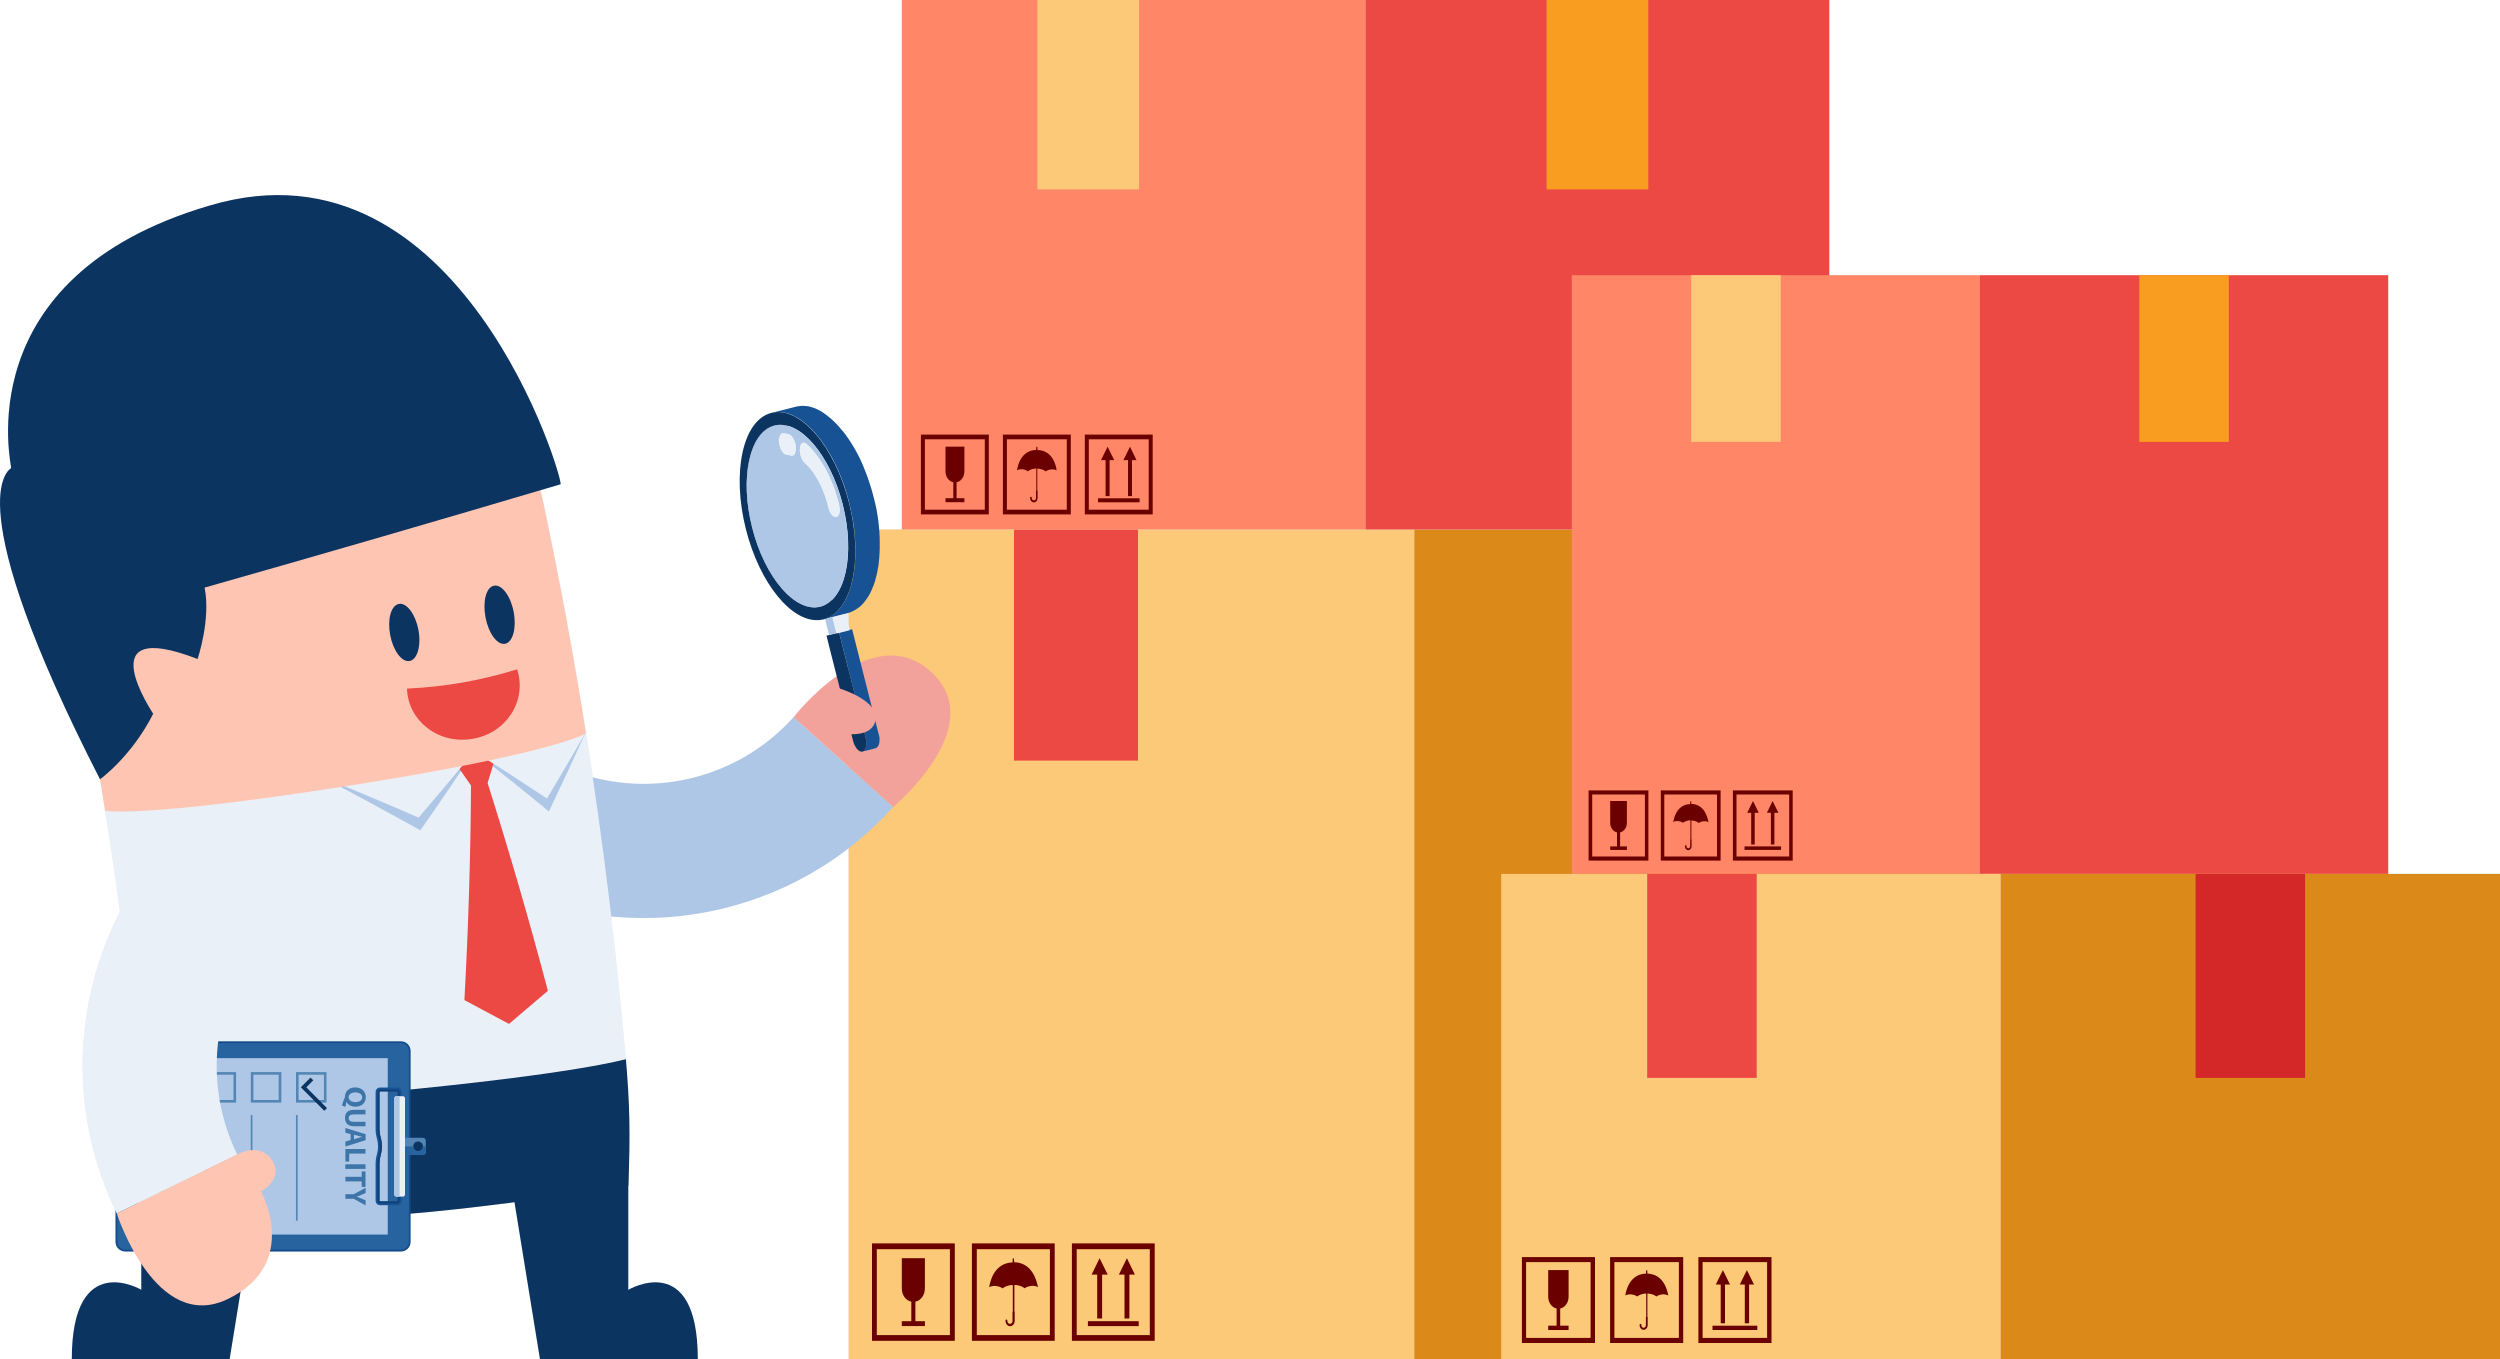<?xml version="1.0" encoding="utf-8"?>
<!-- Generator: Adobe Illustrator 27.0.0, SVG Export Plug-In . SVG Version: 6.00 Build 0)  -->
<svg version="1.1" id="Layer_1" xmlns="http://www.w3.org/2000/svg" xmlns:xlink="http://www.w3.org/1999/xlink" x="0px" y="0px"
	 width="2500px" height="1359.3px" viewBox="0 0 2500 1359.3" style="enable-background:new 0 0 2500 1359.3;" xml:space="preserve"
	>
<style type="text/css">
	.st0{fill:#E9F0F7;}
	.st1{fill:#FBC977;}
	.st2{fill:#DB8918;}
	.st3{fill:#6A0000;}
	.st4{fill:#ED4944;}
	.st5{fill:#D42828;}
	.st6{fill:#FF8666;}
	.st7{fill:#F89D1F;}
	.st8{fill:#AEC7E6;}
	.st9{fill:#F2A29B;}
	.st10{fill:#0C3461;}
	.st11{fill:#FFC5B3;}
	.st12{fill:#144B8A;}
	.st13{fill:#27639E;}
	.st14{fill:#175294;}
	.st15{fill:#114077;}
	.st16{fill:#5386B4;}
	.st17{fill:#3D75A9;}
	.st18{enable-background:new    ;}
	.st19{clip-path:url(#SVGID_00000150797039382062109280000006267130968920237238_);enable-background:new    ;}
	.st20{fill:#858687;}
	.st21{fill:#818182;}
	.st22{fill:#58595B;}
</style>
<g>
	<path class="st0" d="M2388.2,873.9V275.2h-159.3h-89.5H1980h-150.7V0h-181h-101.7h-181h-226.5h-101.7H901.8v529.5h-22.7
		c0-0.3,0-0.6-0.1-0.9c0-0.4-0.1-0.7-0.1-1.1c0-0.4-0.1-0.9-0.1-1.3c0-0.4-0.1-0.8-0.1-1.2c-0.1-0.8-0.2-1.5-0.3-2.3
		c0-0.3-0.1-0.7-0.1-1c0-0.1,0-0.2,0-0.4c-0.1-1.1-0.3-2.2-0.5-3.3c0-0.2-0.1-0.4-0.1-0.6c0-0.3-0.1-0.6-0.1-1
		c-0.1-0.6-0.2-1.1-0.3-1.7c-0.1-0.8-0.3-1.6-0.4-2.4c0-0.2-0.1-0.3-0.1-0.5c0-0.1,0-0.2,0-0.3c-0.2-1-0.4-1.9-0.5-2.9
		c-0.1-0.4-0.2-0.9-0.3-1.3c-0.1-0.3-0.1-0.6-0.2-0.8c-0.1-0.3-0.1-0.5-0.2-0.8c-0.2-0.9-0.4-1.9-0.6-2.8c-0.1-0.3-0.1-0.5-0.2-0.8
		c-0.1-0.2-0.1-0.5-0.2-0.7c-0.1-0.4-0.2-0.9-0.3-1.3c-0.2-0.9-0.4-1.8-0.7-2.8c-0.1-0.2-0.1-0.4-0.2-0.6c-0.2-0.8-0.4-1.6-0.6-2.4
		c-0.2-0.9-0.5-1.8-0.7-2.6c0-0.1-0.1-0.2-0.1-0.3c0,0,0-0.1,0-0.1c-0.3-1.1-0.6-2.1-0.9-3.1c-0.1-0.3-0.2-0.6-0.3-1
		c-0.2-0.8-0.5-1.5-0.7-2.2c-0.2-0.5-0.3-1.1-0.5-1.6c-0.1-0.2-0.1-0.4-0.2-0.6c-0.9-2.6-1.8-5.2-2.7-7.8c-0.2-0.4-0.3-0.9-0.5-1.3
		c-1-2.6-2-5.1-3-7.5c0-0.1-0.1-0.2-0.1-0.3c-0.3-0.6-0.6-1.2-0.8-1.9c-0.3-0.7-0.7-1.5-1-2.2c-0.1-0.2-0.1-0.3-0.2-0.5
		c-0.4-0.8-0.8-1.6-1.1-2.4c-0.2-0.5-0.4-0.9-0.7-1.4c0-0.1-0.1-0.2-0.1-0.2c-0.6-1.2-1.2-2.5-1.9-3.7c0,0,0-0.1-0.1-0.1
		c-0.1-0.3-0.3-0.5-0.4-0.8c-0.5-0.9-1-1.9-1.5-2.8c-0.1-0.1-0.1-0.2-0.2-0.3c-0.3-0.6-0.6-1.1-1-1.7c-0.3-0.6-0.7-1.2-1-1.8
		c-0.1-0.1-0.2-0.3-0.3-0.4c-0.4-0.7-0.9-1.4-1.3-2.1c-0.3-0.5-0.6-1-0.9-1.5c-0.1-0.1-0.1-0.2-0.2-0.3c-0.6-0.9-1.1-1.7-1.7-2.6
		c-0.3-0.4-0.5-0.8-0.8-1.1c0-0.1-0.1-0.1-0.1-0.2c-0.9-1.3-1.8-2.6-2.7-3.8c0,0,0-0.1-0.1-0.1c-0.2-0.3-0.4-0.5-0.6-0.7
		c-0.7-0.9-1.4-1.8-2.1-2.7c-0.1-0.1-0.1-0.2-0.2-0.2c-0.3-0.4-0.6-0.7-0.9-1c-0.6-0.7-1.1-1.3-1.7-2c-0.1-0.1-0.2-0.2-0.3-0.4
		c-0.3-0.4-0.7-0.7-1-1.1c-0.5-0.5-0.9-1-1.4-1.5c-0.1-0.1-0.2-0.2-0.3-0.4c-0.4-0.4-0.7-0.7-1.1-1.1c-0.4-0.4-0.8-0.8-1.2-1.2
		c-0.1-0.1-0.2-0.2-0.3-0.3c-0.4-0.4-0.8-0.8-1.3-1.2c-0.4-0.3-0.7-0.7-1.1-1c-0.1-0.1-0.1-0.1-0.2-0.2c-0.7-0.6-1.3-1.1-2-1.7
		c-0.1-0.1-0.3-0.2-0.4-0.3c0,0,0,0,0,0c-0.8-0.7-1.6-1.3-2.4-1.9c0,0-0.1-0.1-0.1-0.1c-0.2-0.2-0.5-0.3-0.7-0.5
		c-0.5-0.4-1-0.7-1.5-1.1c-0.1-0.1-0.3-0.2-0.4-0.3c-0.3-0.2-0.6-0.4-0.9-0.6c-0.3-0.2-0.7-0.4-1-0.7c-0.2-0.1-0.5-0.3-0.7-0.4
		c-0.3-0.2-0.6-0.4-0.9-0.5c-0.2-0.1-0.5-0.3-0.7-0.4c-0.3-0.2-0.7-0.3-1-0.5c-0.3-0.2-0.6-0.3-0.9-0.5c-0.1-0.1-0.3-0.1-0.4-0.2
		c-0.5-0.3-1.1-0.5-1.6-0.7c-0.2-0.1-0.4-0.2-0.6-0.3c0,0-0.1,0-0.1,0c-0.8-0.3-1.6-0.6-2.4-0.9c0,0-0.1,0-0.1,0
		c-0.2-0.1-0.5-0.1-0.7-0.2c-0.5-0.2-1.1-0.3-1.6-0.5c-0.1,0-0.2,0-0.3-0.1c-0.3-0.1-0.7-0.1-1-0.2c-0.4-0.1-0.7-0.2-1.1-0.2
		c-0.2,0-0.3,0-0.5-0.1c-0.4-0.1-0.8-0.1-1.1-0.1c-0.3,0-0.6-0.1-0.9-0.1c-0.2,0-0.4,0-0.6,0c-0.4,0-0.9,0-1.3-0.1
		c-0.3,0-0.5,0-0.8,0c-0.2,0-0.4,0-0.6,0c-0.5,0-1,0-1.4,0.1c-0.3,0-0.5,0-0.8,0c-0.2,0-0.3,0.1-0.5,0.1c-0.6,0.1-1.2,0.2-1.9,0.3
		c-0.3,0-0.5,0.1-0.8,0.1c-0.2,0.1-0.5,0.1-0.7,0.2l-24.4,6.2c0,0,0,0,0,0c0,0,0,0,0,0c-28.5,7.2-39.9,59.3-25.5,116.3
		c13.8,54.6,46.3,93.9,74,90.8c0,0,0,0,0,0c0,0,0,0,0,0c0.6-0.1,1.1-0.1,1.7-0.2c0.2,0,0.3-0.1,0.5-0.1c0.2,0,0.5-0.1,0.7-0.1
		c0.3-0.1,0.5-0.1,0.8-0.2l1.6-0.4l4.1,16.1h0l-2.7,0.7l3,12l7.2,28.4c-25.3,17.9-43.1,41.1-43.1,41.1
		c-51.1,56.8-128.9,79-200.8,60.2c-2.2-14.6-4.4-29.3-6.7-43.9c-12.2-77.1-26.4-153.8-42.6-230.2c-0.9-4.4-2-8.7-3.1-12.9
		c6.7-2,13.5-4,20.2-6c4.2-1-99.1-353.3-350.4-278.9C-36,277.3,12.4,467.7,11.1,468.1C8.9,469.9-43.4,499,100,779.2
		c1.7,10.5,3.5,21,5.1,31.5c5.3,33.7,10.3,67.5,14.8,101.3c-47.2,91.5-50.7,202-4.4,298.8v31.1c0,5.4,4.3,9.7,9.7,9.7h8.6
		c2.3,4,4.7,8.1,7.4,12.2v26.1c0,0-69.5-41.1-69.5,69.5h157.8l10.9-67.4c17.7-11.8,26.2-26.2,29.6-40.4h130.7c5.4,0,9.7-4.3,9.7-9.7
		v-28.1c33.1-2.8,70.1-7,103.9-11.4l25.5,157h157.8c0-110.6-69.5-69.5-69.5-69.5v-104c2.3-53.4,1.2-84.6-2.4-126.7
		c-4.1-47.7-9-95.2-14.6-142.7c84.1,8.1,169.3-15.8,237.3-68.2v511.1h565.7h86.9H1980h20.6H2500V873.9H2388.2z"/>
	<g>
		<g>
			<g>
				<g>
					<rect x="848.6" y="529.5" class="st1" width="565.7" height="829.8"/>
					<rect x="1414.3" y="529.5" class="st2" width="565.7" height="829.8"/>
				</g>
				<g>
					<path class="st3" d="M954.8,1340.8h-82.8v-97.4h82.8V1340.8z M876.8,1335.1h73.1v-85.9h-73.1V1335.1z"/>
					<path class="st3" d="M924.9,1288.4v-30.2h-23.1v30.2c0,6.7,4.1,12.2,9.5,13.3v19.5h-9.5v4.9h23.1v-4.9h-9.5v-19.5
						C920.8,1300.6,924.9,1295.1,924.9,1288.4z"/>
					<path class="st3" d="M1054.7,1340.8h-82.8v-97.4h82.8V1340.8z M976.8,1335.1h73.1v-85.9h-73.1V1335.1z"/>
					<path class="st3" d="M1154.7,1340.8h-82.8v-97.4h82.8V1340.8z M1076.7,1335.1h73.1v-85.9h-73.1V1335.1z"/>
					<g>
						<rect x="1087.9" y="1321.2" class="st3" width="50.8" height="4.9"/>
						<g>
							<g>
								<rect x="1097.2" y="1271.8" class="st3" width="4.9" height="46.7"/>
								<g>
									<polygon class="st3" points="1107.7,1274.6 1099.6,1258.2 1091.6,1274.6 									"/>
								</g>
							</g>
							<g>
								<rect x="1124.5" y="1271.8" class="st3" width="4.9" height="46.7"/>
								<g>
									<polygon class="st3" points="1134.9,1274.6 1126.9,1258.2 1118.9,1274.6 									"/>
								</g>
							</g>
						</g>
					</g>
					<path class="st3" d="M1014.2,1262.2l-0.2-3.2c0,0,0-0.1,0-0.1c0-0.2-0.1-0.3-0.2-0.4c-0.1-0.1-0.3-0.2-0.4-0.2c0,0,0,0,0,0
						c0,0,0,0,0,0c-0.1,0-0.2,0-0.3,0.1c0,0,0,0,0.1,0c-0.1,0.1-0.3,0.1-0.3,0.3c-0.1,0.1-0.2,0.2-0.2,0.4l-0.1,2.9l0,0.4
						c-18.8,0.6-22.7,19.8-23.4,24.8c0,0,2.6-1.7,6.9-1.2c4.3,0.5,6.5,2.4,6.5,2.4s3.4-3.2,10.2-3.4v26.7l-0.3,0v9.2
						c0,1.7-1.2,3.1-2.7,3c-1.2-0.1-2.3-1.2-2.4-2.7c0-0.2,0-0.4,0-0.5c0-0.5-0.3-1-0.7-1.2c-0.1,0-0.2,0-0.3,0v0c0,0,0,0-0.1,0
						c-0.1,0-0.1,0-0.1,0c-0.1,0-0.2,0.1-0.2,0.1c0,0-0.1,0.1-0.1,0.1c-0.1,0.1-0.1,0.1-0.2,0.2c0,0-0.1,0.1-0.1,0.1
						c-0.1,0.1-0.1,0.3-0.1,0.5c0,0.2,0,0.4,0,0.6c0.1,2.7,2,4.9,4.3,5.1c2.7,0.2,4.9-2.3,4.9-5.4v-9.2l-0.3,0v-26.7
						c6.8,0.2,10.2,3.4,10.2,3.4s2.2-1.9,6.5-2.4c4.3-0.5,6.9,1.2,6.9,1.2C1036.9,1282,1033,1262.8,1014.2,1262.2z"/>
				</g>
				<rect x="1014" y="529.5" class="st4" width="124" height="231.1"/>
				<rect x="1635.1" y="529.5" class="st5" width="124" height="231.1"/>
			</g>
			<g>
				<g>
					<rect x="901.8" y="0" class="st6" width="463.8" height="529.5"/>
					<rect x="1365.5" y="0" class="st4" width="463.8" height="529.5"/>
				</g>
				<g>
					<path class="st3" d="M988.8,514.4h-67.9v-79.8h67.9V514.4z M924.9,509.7h59.9v-70.4h-59.9V509.7z"/>
					<path class="st3" d="M964.4,471.4v-24.7h-18.9v24.7c0,5.5,3.4,10,7.8,10.9v15.9h-7.8v4h18.9v-4h-7.8v-15.9
						C961,481.4,964.4,476.9,964.4,471.4z"/>
					<path class="st3" d="M1070.8,514.4h-67.9v-79.8h67.9V514.4z M1006.9,509.7h59.9v-70.4h-59.9V509.7z"/>
					<path class="st3" d="M1152.7,514.4h-67.9v-79.8h67.9V514.4z M1088.8,509.7h59.9v-70.4h-59.9V509.7z"/>
					<g>
						<rect x="1098" y="498.3" class="st3" width="41.6" height="4"/>
						<g>
							<g>
								<rect x="1105.6" y="457.8" class="st3" width="4" height="38.3"/>
								<g>
									<polygon class="st3" points="1114.2,460.1 1107.6,446.7 1101,460.1 									"/>
								</g>
							</g>
							<g>
								<rect x="1128" y="457.8" class="st3" width="4" height="38.3"/>
								<g>
									<polygon class="st3" points="1136.5,460.1 1130,446.7 1123.4,460.1 									"/>
								</g>
							</g>
						</g>
					</g>
					<path class="st3" d="M1037.5,450l-0.1-2.6c0,0,0-0.1,0-0.1c0-0.1-0.1-0.3-0.1-0.4c-0.1-0.1-0.2-0.2-0.4-0.2c0,0,0,0,0,0l0,0
						c-0.1,0-0.2,0-0.3,0.1c0,0,0,0,0.1,0c-0.1,0-0.2,0.1-0.3,0.2c-0.1,0.1-0.1,0.2-0.1,0.3l-0.1,2.3l0,0.3
						c-15.4,0.5-18.6,16.2-19.2,20.4c0,0,2.1-1.4,5.6-1c3.5,0.4,5.3,2,5.3,2s2.8-2.6,8.4-2.8v21.9l-0.3,0v7.5c0,1.4-1,2.6-2.2,2.5
						c-1-0.1-1.9-1-2-2.2c0-0.1,0-0.3,0-0.4c0-0.4-0.2-0.8-0.5-1c-0.1,0-0.2,0-0.3,0v0c0,0,0,0-0.1,0c0,0-0.1,0-0.1,0
						c-0.1,0-0.1,0.1-0.2,0.1c0,0-0.1,0-0.1,0.1c-0.1,0.1-0.1,0.1-0.2,0.2c0,0,0,0.1-0.1,0.1c-0.1,0.1-0.1,0.3-0.1,0.4
						c0,0.2,0,0.3,0,0.5c0.1,2.2,1.6,4,3.5,4.2c2.2,0.2,4-1.9,4-4.4v-7.5l-0.3,0v-21.9c5.6,0.2,8.4,2.8,8.4,2.8s1.8-1.6,5.3-2
						c3.5-0.4,5.6,1,5.6,1C1056.2,466.2,1053,450.4,1037.5,450z"/>
				</g>
				<rect x="1037.4" y="0" class="st1" width="101.7" height="189.4"/>
				<rect x="1546.6" y="0" class="st7" width="101.7" height="189.4"/>
			</g>
			<g>
				<g>
					<rect x="1571.8" y="275.2" class="st6" width="408.2" height="598.7"/>
					<rect x="1980" y="275.2" class="st4" width="408.2" height="598.7"/>
				</g>
				<g>
					<path class="st3" d="M1648.4,860.6h-59.8v-70.2h59.8V860.6z M1592.2,856.5h52.7v-62h-52.7V856.5z"/>
					<path class="st3" d="M1626.9,822.8V801h-16.7v21.8c0,4.8,3,8.8,6.8,9.6v14h-6.8v3.5h16.7v-3.5h-6.8v-14
						C1623.9,831.6,1626.9,827.6,1626.9,822.8z"/>
					<path class="st3" d="M1720.6,860.6h-59.8v-70.2h59.8V860.6z M1664.3,856.5h52.7v-62h-52.7V856.5z"/>
					<path class="st3" d="M1792.7,860.6h-59.8v-70.2h59.8V860.6z M1736.5,856.5h52.7v-62h-52.7V856.5z"/>
					<g>
						<rect x="1744.5" y="846.4" class="st3" width="36.6" height="3.5"/>
						<g>
							<g>
								<rect x="1751.2" y="810.8" class="st3" width="3.5" height="33.7"/>
								<g>
									<polygon class="st3" points="1758.8,812.8 1753,801 1747.2,812.8 									"/>
								</g>
							</g>
							<g>
								<rect x="1770.9" y="810.8" class="st3" width="3.5" height="33.7"/>
								<g>
									<polygon class="st3" points="1778.4,812.8 1772.6,801 1766.9,812.8 									"/>
								</g>
							</g>
						</g>
					</g>
					<path class="st3" d="M1691.3,803.9l-0.1-2.3c0,0,0,0,0-0.1c0-0.1-0.1-0.2-0.1-0.3c-0.1-0.1-0.2-0.1-0.3-0.1c0,0,0,0,0,0l0,0
						c-0.1,0-0.2,0-0.2,0.1c0,0,0,0,0.1,0c-0.1,0-0.2,0.1-0.3,0.2c-0.1,0.1-0.1,0.2-0.1,0.3l-0.1,2.1l0,0.3
						c-13.6,0.4-16.4,14.3-16.9,17.9c0,0,1.9-1.3,5-0.9c3.1,0.4,4.7,1.7,4.7,1.7s2.5-2.3,7.4-2.5v19.2l-0.2,0v6.6
						c0,1.2-0.9,2.3-2,2.2c-0.9-0.1-1.6-0.9-1.7-1.9c0-0.1,0-0.3,0-0.4c0-0.4-0.2-0.7-0.5-0.8c-0.1,0-0.2,0-0.2,0v0c0,0,0,0-0.1,0
						c0,0-0.1,0-0.1,0c-0.1,0-0.1,0-0.2,0.1c0,0-0.1,0-0.1,0.1c-0.1,0-0.1,0.1-0.1,0.2c0,0,0,0.1-0.1,0.1c0,0.1-0.1,0.2-0.1,0.4
						c0,0.1,0,0.3,0,0.4c0.1,2,1.4,3.5,3.1,3.7c1.9,0.1,3.5-1.7,3.5-3.9v-6.6l-0.2,0v-19.2c4.9,0.2,7.4,2.5,7.4,2.5s1.6-1.4,4.7-1.7
						c3.1-0.4,5,0.9,5,0.9C1707.7,818.1,1704.9,804.3,1691.3,803.9z"/>
				</g>
				<rect x="1691.2" y="275.2" class="st1" width="89.5" height="166.7"/>
				<rect x="2139.3" y="275.2" class="st7" width="89.5" height="166.7"/>
			</g>
			<g>
				<g>
					<rect x="1501.2" y="873.9" class="st1" width="499.4" height="485.4"/>
					<rect x="2000.6" y="873.9" class="st2" width="499.4" height="485.4"/>
				</g>
				<g>
					<path class="st3" d="M1595,1343h-73.1v-85.9h73.1V1343z M1526.1,1337.9h64.5v-75.8h-64.5V1337.9z"/>
					<path class="st3" d="M1568.6,1296.7v-26.6h-20.4v26.6c0,5.9,3.6,10.8,8.4,11.8v17.2h-8.4v4.3h20.4v-4.3h-8.4v-17.2
						C1565,1307.5,1568.6,1302.6,1568.6,1296.7z"/>
					<path class="st3" d="M1683.2,1343h-73.1v-85.9h73.1V1343z M1614.4,1337.9h64.5v-75.8h-64.5V1337.9z"/>
					<path class="st3" d="M1771.5,1343h-73.1v-85.9h73.1V1343z M1702.6,1337.9h64.5v-75.8h-64.5V1337.9z"/>
					<g>
						<rect x="1712.5" y="1325.7" class="st3" width="44.8" height="4.3"/>
						<g>
							<g>
								<rect x="1720.7" y="1282.1" class="st3" width="4.3" height="41.2"/>
								<g>
									<polygon class="st3" points="1730,1284.5 1722.9,1270.1 1715.8,1284.5 									"/>
								</g>
							</g>
							<g>
								<rect x="1744.8" y="1282.1" class="st3" width="4.3" height="41.2"/>
								<g>
									<polygon class="st3" points="1754,1284.5 1746.9,1270.1 1739.8,1284.5 									"/>
								</g>
							</g>
						</g>
					</g>
					<path class="st3" d="M1647.4,1273.6l-0.1-2.8c0,0,0-0.1,0-0.1c0-0.1-0.1-0.3-0.2-0.4c-0.1-0.1-0.2-0.2-0.4-0.2c0,0,0,0,0,0l0,0
						c-0.1,0-0.2,0-0.3,0.1c0,0,0,0,0.1,0c-0.1,0-0.2,0.1-0.3,0.3c-0.1,0.1-0.1,0.2-0.1,0.3l-0.1,2.5l0,0.3
						c-16.6,0.5-20.1,17.5-20.7,21.9c0,0,2.3-1.5,6.1-1.1c3.8,0.4,5.8,2.1,5.8,2.1s3-2.8,9-3v23.5l-0.3,0v8.1c0,1.5-1.1,2.8-2.4,2.7
						c-1.1-0.1-2-1.1-2.1-2.4c0-0.2,0-0.3,0-0.5c0-0.5-0.2-0.9-0.6-1c-0.1,0-0.2,0-0.3,0v0c0,0,0,0-0.1,0c0,0-0.1,0-0.1,0
						c-0.1,0-0.1,0.1-0.2,0.1c0,0-0.1,0.1-0.1,0.1c-0.1,0.1-0.1,0.1-0.2,0.2c0,0-0.1,0.1-0.1,0.1c-0.1,0.1-0.1,0.3-0.1,0.4
						c0,0.2,0,0.3,0,0.5c0.1,2.4,1.7,4.3,3.8,4.5c2.3,0.2,4.3-2,4.3-4.7v-8.1l-0.3,0v-23.5c6,0.2,9,3,9,3s2-1.7,5.8-2.1
						c3.8-0.4,6.1,1.1,6.1,1.1C1667.5,1291.1,1664,1274.1,1647.4,1273.6z"/>
				</g>
				<rect x="1647.2" y="873.9" class="st4" width="109.5" height="204"/>
				<rect x="2195.6" y="873.9" class="st5" width="109.5" height="204"/>
			</g>
		</g>
		<g>
			<g>
				<g>
					<path class="st8" d="M793.6,717.2c33.2,29.9,66.4,59.8,99.7,89.7c-99.9,111-261.1,142.6-395.5,77.7
						c19.4-40.2,38.9-80.5,58.3-120.7C636.8,802.8,733.6,783.8,793.6,717.2z"/>
					<path class="st9" d="M893.2,806.9c0,0,97.8-81.2,37.6-135.3s-137.2,45.6-137.2,45.6L893.2,806.9z"/>
				</g>
			</g>
			<g>
				<g>
					<g>
						<path id="XMLID_12_" class="st10" d="M149.6,1221c0-0.1,148.4,0.5,243.4-6c95-6.5,235.3-29.1,235.3-29.2
							c2.3-53.4,1.2-84.6-2.4-126.7c-161.5,15.7-323.1,31.3-484.6,47c0,0,0,0,0,0l0,0C144.6,1144.3,147.4,1182.7,149.6,1221z"/>
						<path id="XMLID_11_" class="st0" d="M586,733.4c17.1,108,30.4,216.6,39.9,325.7c0,0-48.7,14.7-241.5,32.9
							c-192.8,18.2-243.1,14.1-243.1,14.1c-8.5-98.9-20.6-197.4-36.1-295.4C265.4,785,425.7,759.2,586,733.4z"/>
						<path id="XMLID_9_" class="st8" d="M474.2,751.4c25,19.7,50,39.7,74.7,60.1c12.3-25.8,24.4-51.8,36.2-77.9
							C548.2,739.5,511.2,745.5,474.2,751.4z"/>
						<path id="XMLID_6_" class="st8" d="M474.2,751.4c-17.7,26.6-35.6,52.9-53.8,78.9c-33.3-18.5-66.7-36.6-100.3-54.2
							C371.6,767.9,422.9,759.6,474.2,751.4z"/>
						<path id="XMLID_10_" class="st4" d="M471,785.5c-7-10.1-14-20.2-21.1-30.2c8.1-1.3,16.2-2.6,24.3-3.9
							c8.1-1.3,16.2-2.6,24.3-3.9c-3.6,11.8-7.3,23.7-10.9,35.5c21.7,68.5,41.8,137.8,60.3,207.8c-12.9,11.1-25.9,22.1-38.9,33.1
							c-14.8-8-29.7-15.9-44.6-23.8C468.3,928.7,470.6,857.2,471,785.5z"/>
						<path id="XMLID_8_" class="st0" d="M474.2,751.4c24.4,15.4,48.6,31.1,72.8,47.1c12.8-21.5,25.5-43.1,38.1-64.9
							C548.2,739.5,511.2,745.5,474.2,751.4z"/>
						<path id="XMLID_5_" class="st0" d="M474.2,751.4c-18.4,22.3-36.9,44.4-55.6,66.2c-32.7-14.2-65.6-28-98.4-41.5
							C371.6,767.9,422.9,759.6,474.2,751.4z"/>
						<path id="XMLID_1_" class="st11" d="M278,326.5c-16.9,4.3-33.9,8.6-50.8,12.9C111.1,370.1,42.3,486.9,66.5,601.9
							c14.6,69.3,27.5,138.9,38.6,208.8c0,0,35.2,7.8,242.6-24.8C555.2,753.3,586,733.4,586,733.4c-12.2-77.1-26.4-153.8-42.6-230.2
							C516.3,374.3,393.9,296,278,326.5z"/>
						<path class="st10" d="M204.6,587.6c118.8-33.7,237.5-68.2,355.9-103.3c4.2-1-99.1-353.3-350.4-278.9
							C-36,277.3,12.4,467.7,11.1,468.1C8.9,469.9-43.4,499,100,779.3c0,0,31.4-22.5,53.2-65.5c0.3-0.1-66.6-97.8,44.4-54.8
							C197.6,659,211,619.5,204.6,587.6z"/>
						<path class="st4" d="M472.2,738.9c-35.1,5.7-64.4-19.2-65.2-50.3c37.4-1.7,74.4-8.1,110.1-19.3
							C527.2,699.6,507.4,733.2,472.2,738.9z"/>
						<g>
							<path class="st10" d="M485.5,617.3c3,16,11.7,27.9,19.5,26.5c7.8-1.4,11.7-15.6,8.7-31.7c-3-16.1-11.9-28-19.7-26.4
								C486.2,587.1,482.5,601.3,485.5,617.3z"/>
							<path class="st10" d="M390.2,635.1c3,15.7,11.6,27.3,19.4,25.9c7.8-1.4,11.8-15.4,8.8-31.2c-3-15.8-11.8-27.4-19.6-25.9
								C391,605.5,387.2,619.4,390.2,635.1z"/>
						</g>
					</g>
					<path class="st10" d="M628.3,1106.1v183.7c0,0,69.5-41.1,69.5,69.5H540l-41.1-253.2H628.3z"/>
					<path class="st10" d="M141.3,1106.1v183.7c0,0-69.5-41.1-69.5,69.5h157.8l41.1-253.2H141.3z"/>
				</g>
				<g>
					<g>
						<path class="st12" d="M115.5,1241.8V1051c0-5.4,4.3-9.7,9.7-9.7h275.7c5.4,0,9.7,4.3,9.7,9.7v190.8c0,5.4-4.3,9.7-9.7,9.7
							H125.2C119.9,1251.5,115.5,1247.2,115.5,1241.8z"/>
						<path class="st13" d="M117.4,1051c0-4.3,3.5-7.9,7.9-7.9h275.7c4.3,0,7.9,3.5,7.9,7.9v190.8c0,4.3-3.5,7.9-7.9,7.9H125.2
							c-4.3,0-7.9-3.5-7.9-7.9V1051z"/>
						
							<rect x="174.8" y="1021.7" transform="matrix(6.198879e-14 1 -1 6.198879e-14 1409.455 883.366)" class="st8" width="176.4" height="249.5"/>
						<g>
							<path class="st14" d="M375.6,1200.8v-37.1c0-3.1,0.4-6.2,1.3-9.2c1.5-5.3,1.5-10.9,0-16.2c-0.9-3-1.3-6.1-1.3-9.2V1092
								c0-2.5,2-4.5,4.5-4.5h17.1c2.5,0,4.5,2,4.5,4.5v108.7c0,2.5-2,4.5-4.5,4.5h-17.1C377.6,1205.2,375.6,1203.2,375.6,1200.8z
								 M381.9,1146.4c0,3.1-0.4,6.2-1.3,9.2c-0.8,2.6-1.1,5.4-1.1,8.1v37.1c0,0.3,0.2,0.6,0.6,0.6h17.1c0.3,0,0.6-0.2,0.6-0.6V1092
								c0-0.3-0.2-0.6-0.6-0.6h-17.1c-0.3,0-0.6,0.2-0.6,0.6v37.1c0,2.7,0.4,5.5,1.1,8.1C381.5,1140.2,381.9,1143.3,381.9,1146.4z"
								/>
							<path class="st15" d="M399.6,1200.8V1092c0-1.4-1.1-2.5-2.5-2.5h-17.1c-1.4,0-2.5,1.1-2.5,2.5v37.1c0,2.9,0.4,5.8,1.2,8.7
								c1.6,5.7,1.6,11.7,0,17.3l0,0c-0.8,2.8-1.2,5.7-1.2,8.7v37.1c0,1.4,1.1,2.5,2.5,2.5h17.1
								C398.5,1203.3,399.6,1202.2,399.6,1200.8z M380.1,1201.3c-0.3,0-0.6-0.2-0.6-0.6v-37.1c0-2.7,0.4-5.5,1.1-8.1
								c0.9-3,1.3-6.1,1.3-9.2c0-3.1-0.4-6.2-1.3-9.2c-0.8-2.6-1.1-5.4-1.1-8.1V1092c0-0.3,0.2-0.6,0.6-0.6h17.1
								c0.3,0,0.6,0.2,0.6,0.6v108.7c0,0.3-0.2,0.6-0.6,0.6H380.1z"/>
						</g>
						<g>
							<g>
								<path class="st16" d="M425.8,1152v-11.2c0-1.7-1.3-3-3-3h-25.1v17.2h25.1C424.5,1155,425.8,1153.7,425.8,1152z
									 M413.2,1146.4c0-2.7,2.2-4.9,4.9-4.9s4.9,2.2,4.9,4.9c0,2.7-2.2,4.9-4.9,4.9S413.2,1149.1,413.2,1146.4z"/>
							</g>
							<path class="st13" d="M422.8,1155c1.7,0,3-1.3,3-3v-5.6h-2.9c0,2.7-2.2,4.9-4.9,4.9c-2.7,0-4.9-2.2-4.9-4.9h-15.5v8.6H422.8z
								"/>
						</g>
						<path class="st0" d="M394.3,1194.5v-96.2c0-1.2,0.9-2.1,2.1-2.1h6.5c1.2,0,2.1,0.9,2.1,2.1v96.2c0,1.2-0.9,2.1-2.1,2.1h-6.5
							C395.2,1196.6,394.3,1195.7,394.3,1194.5z"/>
						<path class="st8" d="M399.6,1196.6h-3.2c-1.2,0-2.1-0.9-2.1-2.1v-96.2c0-1.2,0.9-2.1,2.1-2.1h3.2V1196.6z"/>
					</g>
					<g>
						<path class="st16" d="M296,1102.6v-30.5h30.5v30.5H296z M298.6,1074.7v25.3h25.3v-25.3H298.6z"/>
						<path class="st16" d="M250.8,1102.6v-30.5h30.5v30.5H250.8z M253.4,1074.7v25.3h25.3v-25.3H253.4z"/>
						<path class="st16" d="M205.6,1102.6v-30.5h30.5v30.5H205.6z M208.2,1074.7v25.3h25.3v-25.3H208.2z"/>
						<path class="st16" d="M160.4,1102.6v-30.5h30.5v30.5H160.4z M163,1074.7v25.3h25.3v-25.3H163z"/>
						<polygon class="st10" points="300.8,1087.3 310.5,1077.6 313.3,1080.3 306.3,1087.3 327,1108.1 324.3,1110.8 						"/>
					</g>
					
						<rect x="243.9" y="1167" transform="matrix(-1.836970e-16 1 -1 -1.836970e-16 1464.643 871.059)" class="st16" width="105.7" height="1.7"/>
					
						<rect x="198.8" y="1167" transform="matrix(-1.836970e-16 1 -1 -1.836970e-16 1419.448 916.254)" class="st16" width="105.7" height="1.7"/>
					
						<rect x="153.6" y="1167" transform="matrix(-1.836970e-16 1 -1 -1.836970e-16 1374.253 961.448)" class="st16" width="105.7" height="1.7"/>
					
						<rect x="108.4" y="1167" transform="matrix(-1.836970e-16 1 -1 -1.836970e-16 1329.058 1006.643)" class="st16" width="105.7" height="1.7"/>
					<g>
						<path class="st17" d="M341.9,1105.6c0.8-2.9,1.7-5.3,2.8-8c0.2-0.4,0.3-0.9,0.3-1.4c0.3-4.5,3.7-8.8,10.2-8.8
							c6,0,10.6,3.8,10.6,9.8c0,6.2-4.7,9.5-10.2,9.5c-4.6,0-7.8-2.1-9-4.8h-0.1c-0.4,1.6-0.8,3.3-1.1,4.9L341.9,1105.6z
							 M355.5,1102.1c3.7,0,6.7-1.7,6.7-4.8c0-3.1-3.1-4.9-6.8-4.9c-3.8,0-6.8,1.8-6.8,4.9C348.7,1100.3,351.6,1102.1,355.5,1102.1z
							"/>
						<path class="st17" d="M365.5,1114.4h-11.6c-3.5,0-5.2,1.3-5.2,3.7c0,2.4,1.7,3.7,5.2,3.7h11.6v4.5h-11.3
							c-6.2,0-9.2-3.1-9.2-8.4c0-5.1,2.8-8.1,9.2-8.1h11.3V1114.4z"/>
						<path class="st17" d="M350.6,1134.1l-5.2-1.4v-4.7l20.2,6.2v6l-20.2,6.3v-4.9l5.2-1.6V1134.1z M354,1139.2l4.3-1.3
							c1.2-0.4,2.7-0.7,3.9-1v-0.1c-1.2-0.3-2.7-0.6-3.9-0.9l-4.3-1.2V1139.2z"/>
						<path class="st17" d="M365.5,1149v4.6h-16.3v8h-3.8V1149H365.5z"/>
						<path class="st17" d="M365.5,1168.9h-20.2v-4.6h20.2V1168.9z"/>
						<path class="st17" d="M361.7,1176.8v-5.4h3.8v15.5h-3.8v-5.5h-16.3v-4.6H361.7z"/>
						<path class="st17" d="M345.4,1194.2h8.3l11.9-6.4v5.2l-4.8,2.1c-1.5,0.6-2.5,1-3.9,1.6v0.1c1.3,0.4,2.4,0.9,3.9,1.5l4.8,2v5.1
							l-11.8-6.6h-8.4V1194.2z"/>
					</g>
				</g>
				<g>
					<g>
						<path class="st0" d="M237.2,1154.5c-40.1,19.7-80.3,39.3-120.4,59c-65.7-134.1-35-295.4,75.5-395.9
							c30.1,33.1,60.2,66.1,90.3,99.2C216.3,977.1,197.8,1074,237.2,1154.5z"/>
						<path class="st11" d="M116.8,1213.5c0,0,38.9,121,111.5,85.3c72.6-35.7,32.7-107.3,32.7-107.3s21.9-11.9,12.2-29.3
							c-12-21.6-36-7.8-36-7.8L116.8,1213.5z"/>
					</g>
				</g>
			</g>
			<g>
				<g class="st18">
					<defs>
						<path id="SVGID_1_" class="st18" d="M844.4,613.8c1.2-0.1,2.4-0.4,3.6-0.7l-24.4,6.2c-1.2,0.3-2.4,0.5-3.6,0.7
							C828.1,617.9,836.2,615.9,844.4,613.8z"/>
					</defs>
					<clipPath id="SVGID_00000178188929986821842000000001244919656025609870_">
						<use xlink:href="#SVGID_1_"  style="overflow:visible;"/>
					</clipPath>
					<g style="clip-path:url(#SVGID_00000178188929986821842000000001244919656025609870_);enable-background:new    ;">
						<path class="st20" d="M819.9,620l24.4-6.2c1-0.1,1.9-0.3,2.9-0.5l-24.4,6.2C821.8,619.7,820.9,619.9,819.9,620L819.9,620z"/>
						<path class="st21" d="M822.8,619.5l24.4-6.2c0.3-0.1,0.5-0.1,0.8-0.2l-24.4,6.2C823.3,619.4,823,619.4,822.8,619.5
							L822.8,619.5z"/>
					</g>
				</g>
				<path class="st22" d="M843.5,600.7c-0.5,0.1-1.1,0.2-1.6,0.3c-0.4,0-0.7,0.1-1.1,0.1c-0.4,0-0.8,0.1-1.3,0.1c-0.4,0-0.8,0-1.2,0
					c-0.4,0-0.8,0-1.2-0.1c-0.4,0-0.9-0.1-1.3-0.1c-0.3,0-0.7-0.1-1-0.1c-0.5-0.1-0.9-0.2-1.4-0.3c-0.3-0.1-0.6-0.1-0.9-0.2
					c-0.6-0.1-1.1-0.3-1.7-0.5c-0.2-0.1-0.4-0.1-0.6-0.2c-0.8-0.2-1.5-0.5-2.3-0.8c-0.2-0.1-0.4-0.2-0.5-0.2
					c-0.6-0.2-1.2-0.5-1.8-0.8c-0.3-0.1-0.5-0.3-0.8-0.4c-0.5-0.3-1-0.5-1.5-0.8c-0.3-0.2-0.6-0.3-0.9-0.5c-0.5-0.3-1-0.6-1.5-0.9
					c-0.3-0.2-0.6-0.3-0.8-0.5c-0.6-0.4-1.1-0.8-1.7-1.1c-0.2-0.2-0.4-0.3-0.6-0.4c-0.8-0.6-1.5-1.2-2.3-1.8
					c-0.1-0.1-0.3-0.2-0.4-0.3c-0.6-0.5-1.3-1.1-1.9-1.6c-0.3-0.3-0.6-0.6-1-0.9c-0.5-0.4-0.9-0.8-1.4-1.3c-0.4-0.3-0.7-0.7-1.1-1.1
					c-0.4-0.4-0.8-0.8-1.2-1.3c-0.4-0.4-0.8-0.9-1.2-1.3c-0.4-0.4-0.8-0.8-1.1-1.3c-0.5-0.6-1-1.1-1.5-1.7c-0.3-0.4-0.6-0.7-0.9-1.1
					c-0.6-0.8-1.3-1.6-1.9-2.4c-0.2-0.2-0.3-0.4-0.5-0.7c-0.8-1.1-1.6-2.2-2.4-3.3c-0.3-0.4-0.5-0.8-0.8-1.1c-0.5-0.7-1-1.5-1.5-2.3
					c-0.3-0.5-0.7-1-1-1.6c-0.4-0.6-0.8-1.2-1.1-1.8c-0.4-0.6-0.7-1.3-1.1-1.9c-0.3-0.5-0.6-1-0.9-1.5c-0.5-0.9-1-1.8-1.5-2.7
					c-0.1-0.2-0.3-0.5-0.4-0.7c-0.6-1.2-1.2-2.3-1.8-3.5c-0.2-0.4-0.4-0.8-0.6-1.2c-0.4-0.8-0.8-1.6-1.2-2.5
					c-0.3-0.6-0.6-1.3-0.9-1.9c-0.3-0.6-0.6-1.3-0.8-1.9c-0.9-2.2-1.8-4.4-2.7-6.6c-0.1-0.4-0.3-0.8-0.4-1.1
					c-0.8-2.2-1.6-4.5-2.4-6.8c-0.2-0.7-0.4-1.3-0.6-2c-0.2-0.6-0.4-1.3-0.6-1.9c-0.4-1.2-0.7-2.5-1.1-3.8c0-0.1-0.1-0.2-0.1-0.3
					c-0.4-1.5-0.8-2.9-1.2-4.4c0,0,0,0,0,0c-0.4-1.4-0.7-2.9-1-4.3c0-0.2-0.1-0.4-0.1-0.6c-0.3-1.4-0.6-2.7-0.9-4
					c0-0.2-0.1-0.5-0.1-0.7c-0.3-1.3-0.5-2.7-0.7-4c0-0.2-0.1-0.5-0.1-0.7c-0.2-1.3-0.4-2.6-0.6-3.9c0-0.1,0-0.2,0-0.2
					c-0.2-1.3-0.4-2.6-0.5-3.9c0-0.4-0.1-0.8-0.1-1.2c-0.1-1.1-0.2-2.2-0.3-3.2c0-0.3-0.1-0.5-0.1-0.8c-0.1-1.3-0.2-2.6-0.3-4
					c0-0.3,0-0.7-0.1-1c-0.1-1-0.1-2-0.2-3c0-0.5,0-0.9-0.1-1.4c0-0.9-0.1-1.8-0.1-2.6c0-0.4,0-0.9,0-1.3c0-1,0-1.9,0-2.9
					c0-0.3,0-0.6,0-1c0-1.3,0.1-2.5,0.1-3.8c0-0.3,0-0.6,0.1-0.9c0.1-1,0.1-1.9,0.2-2.9c0-0.5,0.1-0.9,0.1-1.4
					c0.1-0.8,0.1-1.5,0.2-2.3c0.1-0.5,0.1-1.1,0.2-1.6c0.1-0.7,0.2-1.4,0.3-2c0.1-0.6,0.2-1.1,0.2-1.7c0.1-0.6,0.2-1.2,0.3-1.9
					c0.1-0.6,0.2-1.3,0.3-1.9c0.1-0.6,0.2-1.1,0.3-1.7c0.2-0.7,0.3-1.4,0.5-2.1c0.1-0.5,0.2-1,0.4-1.5c0.2-1,0.5-1.9,0.8-2.8
					c0.1-0.3,0.2-0.6,0.2-0.9c0.4-1.3,0.8-2.6,1.3-3.8c0.1-0.3,0.2-0.5,0.3-0.8c0.6-1.6,1.3-3.2,2-4.7c0.1-0.2,0.2-0.4,0.3-0.6
					c0.4-0.9,0.9-1.8,1.4-2.7c0.2-0.3,0.4-0.6,0.5-0.9c0.5-0.8,1-1.6,1.5-2.3c0.1-0.2,0.3-0.4,0.4-0.6c0.6-0.9,1.3-1.8,2-2.6
					c0.2-0.2,0.3-0.4,0.5-0.6c0.6-0.6,1.1-1.2,1.7-1.8c0.2-0.2,0.4-0.4,0.7-0.6c0.7-0.6,1.3-1.2,2-1.7c0.1-0.1,0.2-0.2,0.4-0.3
					c0.8-0.6,1.6-1.1,2.5-1.6c0.2-0.1,0.5-0.3,0.7-0.4c0.7-0.4,1.3-0.7,2-1c0.3-0.1,0.5-0.2,0.8-0.3c0.9-0.4,1.8-0.7,2.8-0.9
					c-7.3,1.9-17.1,4.3-24.4,6.2c-1,0.2-1.9,0.6-2.8,0.9c-0.3,0.1-0.5,0.2-0.8,0.3c-0.7,0.3-1.4,0.6-2,1c-0.2,0.1-0.5,0.2-0.7,0.4
					c-0.8,0.5-1.7,1-2.5,1.6c-0.1,0.1-0.2,0.2-0.4,0.3c-0.7,0.5-1.4,1.1-2,1.7c-0.2,0.2-0.5,0.4-0.7,0.6c-0.6,0.6-1.1,1.2-1.7,1.8
					c-0.2,0.2-0.3,0.4-0.5,0.6c-0.7,0.8-1.4,1.7-2,2.6c-0.1,0.2-0.3,0.4-0.4,0.6c-0.5,0.7-1,1.5-1.5,2.3c-0.2,0.3-0.4,0.6-0.5,0.9
					c-0.5,0.9-0.9,1.7-1.4,2.7c-0.1,0.2-0.2,0.3-0.2,0.4c0,0,0,0.1,0,0.1c-0.7,1.5-1.4,3.1-2,4.7c-0.1,0.1-0.1,0.3-0.2,0.4
					c0,0.1-0.1,0.2-0.1,0.4c-0.5,1.2-0.9,2.5-1.3,3.8c0,0,0,0.1,0,0.1c-0.1,0.2-0.1,0.5-0.2,0.7c-0.3,0.9-0.5,1.8-0.8,2.8
					c0,0.1-0.1,0.3-0.1,0.4c-0.1,0.3-0.2,0.7-0.2,1c-0.2,0.7-0.3,1.4-0.5,2.1c0,0.2-0.1,0.4-0.1,0.7c-0.1,0.3-0.1,0.7-0.2,1
					c-0.1,0.6-0.2,1.2-0.3,1.9c0,0.3-0.1,0.5-0.1,0.8c-0.1,0.4-0.1,0.7-0.2,1.1c-0.1,0.5-0.2,1.1-0.2,1.7c0,0.3-0.1,0.5-0.1,0.8
					c-0.1,0.4-0.1,0.8-0.1,1.3c-0.1,0.5-0.1,1.1-0.2,1.6c0,0.2-0.1,0.4-0.1,0.6c-0.1,0.5-0.1,1.1-0.1,1.6c0,0.5-0.1,0.9-0.1,1.4
					c0,0.1,0,0.3,0,0.4c-0.1,0.8-0.1,1.6-0.1,2.4c0,0.3,0,0.6-0.1,0.9c0,0,0,0.1,0,0.1c-0.1,1.1-0.1,2.3-0.1,3.4c0,0.1,0,0.2,0,0.2
					c0,0.3,0,0.6,0,1c0,0.7,0,1.5,0,2.2c0,0.2,0,0.4,0,0.7c0,0.4,0,0.9,0,1.3c0,0.5,0,1,0,1.4c0,0.4,0,0.8,0,1.2
					c0,0.5,0,0.9,0.1,1.4c0,0.3,0,0.6,0,0.9c0,0.7,0.1,1.4,0.1,2.1c0,0.3,0,0.7,0.1,1c0,0.1,0,0.2,0,0.3c0.1,1.1,0.2,2.2,0.3,3.3
					c0,0.1,0,0.2,0,0.3c0,0.3,0.1,0.5,0.1,0.8c0.1,0.7,0.1,1.4,0.2,2.1c0,0.4,0.1,0.8,0.1,1.1c0,0.4,0.1,0.7,0.1,1.1
					c0,0.3,0.1,0.6,0.1,0.9c0.1,1,0.3,1.9,0.4,2.9c0,0,0,0.1,0,0.1c0,0.1,0,0.2,0,0.3c0.1,0.9,0.3,1.7,0.4,2.6
					c0.1,0.5,0.2,0.9,0.2,1.4c0,0.2,0.1,0.5,0.1,0.7c0,0.2,0.1,0.4,0.1,0.6c0.2,0.9,0.3,1.7,0.5,2.6c0.1,0.3,0.1,0.5,0.2,0.8
					c0,0.2,0.1,0.5,0.1,0.7c0.1,0.3,0.1,0.7,0.2,1c0.2,0.8,0.3,1.6,0.5,2.5c0,0.2,0.1,0.4,0.1,0.5c0,0.2,0.1,0.4,0.1,0.5
					c0.1,0.4,0.2,0.9,0.3,1.3c0.2,0.8,0.4,1.6,0.6,2.4c0,0.2,0.1,0.4,0.1,0.6l0,0c0,0,0,0,0,0c0.2,0.7,0.4,1.4,0.6,2.1
					c0.2,0.8,0.4,1.5,0.6,2.3c0,0.1,0.1,0.2,0.1,0.3c0,0.1,0,0.1,0,0.2c0.3,0.9,0.5,1.9,0.8,2.8c0.1,0.3,0.2,0.5,0.3,0.8
					c0.2,0.6,0.4,1.3,0.6,1.9c0.2,0.5,0.3,1,0.5,1.5c0.1,0.2,0.1,0.4,0.2,0.5c0.8,2.3,1.6,4.6,2.4,6.8c0.1,0.4,0.3,0.8,0.4,1.1
					c0.9,2.2,1.7,4.4,2.7,6.6c0,0.1,0.1,0.2,0.1,0.3c0.2,0.6,0.5,1.1,0.7,1.7c0.3,0.6,0.6,1.3,0.9,1.9c0.1,0.1,0.1,0.3,0.2,0.4
					c0.3,0.7,0.7,1.4,1,2.1c0.2,0.4,0.4,0.8,0.6,1.2c0,0.1,0.1,0.1,0.1,0.2c0.5,1.1,1.1,2.2,1.6,3.2c0,0,0,0.1,0,0.1
					c0.1,0.2,0.3,0.5,0.4,0.7c0.4,0.8,0.9,1.6,1.3,2.4c0.1,0.1,0.1,0.2,0.2,0.3c0.3,0.5,0.6,1,0.8,1.5c0.3,0.5,0.6,1.1,0.9,1.6
					c0.1,0.1,0.2,0.2,0.2,0.4c0.4,0.6,0.7,1.2,1.1,1.8c0.3,0.4,0.5,0.9,0.8,1.3c0.1,0.1,0.1,0.2,0.2,0.3c0.5,0.7,1,1.5,1.5,2.2
					c0.2,0.3,0.5,0.7,0.7,1c0,0,0.1,0.1,0.1,0.1c0.8,1.1,1.6,2.2,2.4,3.3c0,0,0,0,0,0.1c0.2,0.2,0.3,0.4,0.5,0.6
					c0.6,0.8,1.2,1.6,1.9,2.4c0.1,0.1,0.1,0.1,0.2,0.2c0.3,0.3,0.5,0.6,0.8,0.9c0.5,0.6,1,1.2,1.4,1.7c0.1,0.1,0.2,0.2,0.3,0.3
					c0.3,0.3,0.6,0.6,0.9,1c0.4,0.4,0.8,0.9,1.2,1.3c0.1,0.1,0.2,0.2,0.3,0.3c0.3,0.3,0.6,0.6,1,1c0.4,0.4,0.7,0.7,1.1,1.1
					c0.1,0.1,0.2,0.2,0.3,0.3c0.4,0.4,0.7,0.7,1.1,1c0.3,0.3,0.6,0.6,0.9,0.9c0.1,0.1,0.1,0.1,0.2,0.2c0.6,0.5,1.2,1,1.7,1.5
					c0.1,0.1,0.2,0.2,0.3,0.3c0,0,0,0,0,0c0.7,0.6,1.4,1.1,2.1,1.7c0,0,0.1,0.1,0.1,0.1c0.2,0.2,0.4,0.3,0.6,0.4
					c0.4,0.3,0.9,0.6,1.3,0.9c0.1,0.1,0.2,0.1,0.3,0.2c0.3,0.2,0.5,0.4,0.8,0.5c0.3,0.2,0.6,0.4,0.9,0.6c0.2,0.1,0.4,0.2,0.6,0.3
					c0.3,0.2,0.6,0.3,0.8,0.5c0.2,0.1,0.4,0.2,0.6,0.3c0.3,0.2,0.6,0.3,0.9,0.5c0.3,0.1,0.5,0.3,0.8,0.4c0.1,0.1,0.2,0.1,0.3,0.2
					c0.5,0.2,1,0.4,1.4,0.6c0.2,0.1,0.3,0.2,0.5,0.2c0,0,0.1,0,0.1,0c0.7,0.3,1.4,0.5,2.1,0.8c0,0,0.1,0,0.1,0
					c0.2,0.1,0.4,0.1,0.6,0.2c0.5,0.1,0.9,0.3,1.4,0.4c0.1,0,0.2,0,0.3,0.1c0.3,0.1,0.6,0.1,0.9,0.2c0.3,0.1,0.6,0.2,1,0.2
					c0.1,0,0.3,0,0.4,0.1c0.3,0.1,0.7,0.1,1,0.1c0.3,0,0.5,0.1,0.8,0.1c0.2,0,0.4,0,0.5,0c0.4,0,0.8,0,1.2,0.1c0.2,0,0.5,0,0.7,0
					c0.2,0,0.3,0,0.5,0c0.4,0,0.8,0,1.3-0.1c0.2,0,0.4,0,0.7,0c0.1,0,0.3-0.1,0.4-0.1c0.5-0.1,1.1-0.2,1.6-0.3
					c0.2,0,0.5-0.1,0.7-0.1c0.2,0,0.4-0.1,0.6-0.1c0.9-0.2,2-0.5,2.9-0.7c0.9-0.2,2.1-0.5,3-0.8c0.9-0.2,2.2-0.6,3.1-0.8
					c1-0.2,2.2-0.6,3.2-0.8c1-0.2,2.2-0.6,3.2-0.8c0.9-0.2,2.2-0.6,3.1-0.8c0.9-0.2,2.1-0.5,3-0.8c0.9-0.2,2-0.5,2.9-0.7
					C844.4,600.6,843.9,600.6,843.5,600.7z"/>
				<path class="st14" d="M872.9,494.4c-0.2-0.9-0.5-1.8-0.7-2.6c0-0.1-0.1-0.2-0.1-0.3c0,0,0-0.1,0-0.1c-0.3-1.1-0.6-2.1-0.9-3.1
					c-0.1-0.3-0.2-0.6-0.3-1c-0.2-0.8-0.5-1.5-0.7-2.2c-0.2-0.5-0.3-1.1-0.5-1.6c-0.1-0.2-0.1-0.4-0.2-0.6c-0.9-2.6-1.8-5.2-2.7-7.8
					c-0.2-0.4-0.3-0.9-0.5-1.3c-1-2.6-2-5.1-3-7.5c0-0.1-0.1-0.2-0.1-0.3c-0.3-0.6-0.6-1.2-0.8-1.9c-0.3-0.7-0.7-1.5-1-2.2
					c-0.1-0.2-0.1-0.3-0.2-0.5c-0.4-0.8-0.8-1.6-1.1-2.4c-0.2-0.5-0.4-0.9-0.7-1.4c0-0.1-0.1-0.2-0.1-0.2c-0.6-1.2-1.2-2.5-1.9-3.7
					c0,0,0-0.1-0.1-0.1c-0.1-0.3-0.3-0.5-0.4-0.8c-0.5-0.9-1-1.9-1.5-2.8c-0.1-0.1-0.1-0.2-0.2-0.3c-0.3-0.6-0.6-1.1-1-1.7
					c-0.3-0.6-0.7-1.2-1-1.8c-0.1-0.1-0.2-0.3-0.3-0.4c-0.4-0.7-0.9-1.4-1.3-2.1c-0.3-0.5-0.6-1-0.9-1.5c-0.1-0.1-0.1-0.2-0.2-0.3
					c-0.6-0.9-1.1-1.7-1.7-2.6c-0.3-0.4-0.5-0.8-0.8-1.1c0-0.1-0.1-0.1-0.1-0.2c-0.9-1.3-1.8-2.6-2.7-3.8c0,0,0-0.1-0.1-0.1
					c-0.2-0.3-0.4-0.5-0.6-0.7c-0.7-0.9-1.4-1.8-2.1-2.7c-0.1-0.1-0.1-0.2-0.2-0.2c-0.3-0.4-0.6-0.7-0.9-1c-0.6-0.7-1.1-1.3-1.7-2
					c-0.1-0.1-0.2-0.2-0.3-0.4c-0.3-0.4-0.7-0.7-1-1.1c-0.5-0.5-0.9-1-1.4-1.5c-0.1-0.1-0.2-0.2-0.3-0.4c-0.4-0.4-0.7-0.7-1.1-1.1
					c-0.4-0.4-0.8-0.8-1.2-1.2c-0.1-0.1-0.2-0.2-0.3-0.3c-0.4-0.4-0.8-0.8-1.3-1.2c-0.4-0.3-0.7-0.7-1.1-1c-0.1-0.1-0.1-0.1-0.2-0.2
					c-0.7-0.6-1.3-1.1-2-1.7c-0.1-0.1-0.3-0.2-0.4-0.3c0,0,0,0,0,0c-0.8-0.7-1.6-1.3-2.4-1.9c0,0-0.1-0.1-0.1-0.1
					c-0.2-0.2-0.5-0.3-0.7-0.5c-0.5-0.4-1-0.7-1.5-1.1c-0.1-0.1-0.3-0.2-0.4-0.3c-0.3-0.2-0.6-0.4-0.9-0.6c-0.3-0.2-0.7-0.4-1-0.7
					c-0.2-0.1-0.5-0.3-0.7-0.4c-0.3-0.2-0.6-0.4-0.9-0.5c-0.2-0.1-0.5-0.3-0.7-0.4c-0.3-0.2-0.7-0.3-1-0.5c-0.3-0.2-0.6-0.3-0.9-0.5
					c-0.1-0.1-0.3-0.1-0.4-0.2c-0.5-0.3-1.1-0.5-1.6-0.7c-0.2-0.1-0.4-0.2-0.6-0.3c0,0-0.1,0-0.1,0c-0.8-0.3-1.6-0.6-2.4-0.9
					c0,0-0.1,0-0.1,0c-0.2-0.1-0.5-0.1-0.7-0.2c-0.5-0.2-1.1-0.3-1.6-0.5c-0.1,0-0.2,0-0.3-0.1c-0.3-0.1-0.7-0.1-1-0.2
					c-0.4-0.1-0.7-0.2-1.1-0.2c-0.2,0-0.3,0-0.5-0.1c-0.4-0.1-0.8-0.1-1.1-0.1c-0.3,0-0.6-0.1-0.9-0.1c-0.2,0-0.4,0-0.6,0
					c-0.4,0-0.9,0-1.3-0.1c-0.3,0-0.5,0-0.8,0c-0.2,0-0.4,0-0.6,0c-0.5,0-1,0-1.4,0.1c-0.3,0-0.5,0-0.8,0c-0.2,0-0.3,0.1-0.5,0.1
					c-0.6,0.1-1.2,0.2-1.9,0.3c-0.3,0-0.5,0.1-0.8,0.1c-0.2,0.1-0.5,0.1-0.7,0.2l-24.4,6.2c0.5-0.1,1-0.2,1.5-0.3
					c0.6-0.1,1.2-0.2,1.9-0.3c0.4-0.1,0.8-0.1,1.3-0.1c0.5,0,1-0.1,1.5-0.1c0.5,0,0.9,0,1.4,0c0.4,0,0.9,0,1.3,0.1
					c0.5,0,1,0.1,1.5,0.1c0.4,0,0.8,0.1,1.1,0.1c0.5,0.1,1.1,0.2,1.6,0.3c0.3,0.1,0.7,0.1,1,0.2c0.6,0.2,1.3,0.3,1.9,0.5
					c0.2,0.1,0.5,0.1,0.7,0.2c0.9,0.3,1.7,0.6,2.6,0.9c0.2,0.1,0.4,0.2,0.6,0.3c0.7,0.3,1.3,0.6,2,0.9c0.3,0.1,0.6,0.3,0.9,0.5
					c0.6,0.3,1.1,0.6,1.7,0.9c0.3,0.2,0.6,0.4,1,0.5c0.6,0.3,1.1,0.7,1.7,1c0.3,0.2,0.6,0.4,0.9,0.6c0.6,0.4,1.3,0.9,1.9,1.3
					c0.2,0.2,0.5,0.3,0.7,0.5c0.9,0.6,1.7,1.3,2.6,2c0.1,0.1,0.3,0.2,0.4,0.4c0.7,0.6,1.5,1.2,2.2,1.9c0.4,0.3,0.7,0.7,1.1,1
					c0.5,0.5,1,1,1.6,1.5c0.4,0.4,0.8,0.8,1.2,1.2c0.5,0.5,1,1,1.4,1.5c0.5,0.5,0.9,1,1.4,1.5c0.4,0.5,0.9,1,1.3,1.4
					c0.6,0.6,1.1,1.3,1.6,2c0.4,0.4,0.7,0.9,1.1,1.3c0.7,0.9,1.4,1.8,2.1,2.7c0.2,0.3,0.4,0.5,0.6,0.8c0.9,1.2,1.8,2.5,2.7,3.8
					c0.3,0.4,0.6,0.9,0.9,1.3c0.6,0.8,1.1,1.7,1.7,2.6c0.4,0.6,0.8,1.2,1.1,1.8c0.4,0.7,0.9,1.4,1.3,2.1c0.4,0.7,0.9,1.5,1.3,2.2
					c0.3,0.6,0.7,1.1,1,1.7c0.6,1,1.1,2.1,1.7,3.1c0.1,0.3,0.3,0.5,0.4,0.8c0.7,1.3,1.4,2.7,2,4c0.2,0.5,0.5,1,0.7,1.4
					c0.4,0.9,0.9,1.8,1.3,2.8c0.3,0.7,0.7,1.5,1,2.2c0.3,0.7,0.6,1.4,1,2.2c1.1,2.5,2.1,5,3,7.5c0.2,0.4,0.3,0.9,0.5,1.3
					c0.9,2.5,1.9,5.1,2.7,7.8c0.2,0.7,0.5,1.5,0.7,2.2c0.2,0.8,0.5,1.5,0.7,2.3c0.4,1.4,0.8,2.8,1.2,4.2c0,0.1,0.1,0.2,0.1,0.3
					c0.5,1.7,0.9,3.4,1.3,5.1c0.4,1.6,0.8,3.1,1.1,4.7c0.1,0.2,0.1,0.5,0.2,0.7c0.3,1.5,0.6,2.9,0.9,4.4c0.1,0.3,0.1,0.5,0.2,0.8
					c0.3,1.5,0.6,3,0.8,4.4c0,0.2,0.1,0.4,0.1,0.5c0.2,1.3,0.4,2.7,0.7,4c0.1,0.3,0.1,0.6,0.2,1c0.2,1.4,0.4,2.9,0.6,4.3
					c0,0.4,0.1,0.7,0.1,1.1c0.1,1.1,0.3,2.3,0.4,3.4c0,0.5,0.1,0.9,0.1,1.4c0.1,1.1,0.2,2.1,0.3,3.2c0,0.4,0.1,0.9,0.1,1.3
					c0.1,1.5,0.2,2.9,0.3,4.3c0,0.1,0,0.3,0,0.4c0.1,1.3,0.1,2.6,0.1,3.9c0,0.5,0,1,0,1.4c0,1,0,1.9,0,2.8c0,0.6,0,1.1,0,1.7
					c0,0.9,0,1.7,0,2.6c0,0.6,0,1.1-0.1,1.7c0,0.8-0.1,1.7-0.1,2.5c0,0.6-0.1,1.2-0.1,1.7c-0.1,0.8-0.1,1.6-0.2,2.4
					c0,0.6-0.1,1.2-0.2,1.8c-0.1,0.8-0.2,1.5-0.2,2.3c-0.1,0.6-0.1,1.2-0.2,1.8c-0.1,0.7-0.2,1.3-0.3,2c-0.1,0.7-0.2,1.4-0.3,2.1
					c-0.1,0.6-0.2,1.2-0.3,1.8c-0.1,0.8-0.3,1.5-0.4,2.3c-0.1,0.5-0.2,1-0.3,1.6c-0.2,0.9-0.4,1.7-0.6,2.5c-0.1,0.5-0.2,1-0.4,1.5
					c-0.3,1-0.5,2-0.8,3c-0.1,0.4-0.2,0.8-0.4,1.2c-0.5,1.5-1,3-1.5,4.4c-0.1,0.2-0.2,0.4-0.2,0.6c-0.7,1.9-1.5,3.7-2.3,5.4
					c-0.1,0.2-0.2,0.3-0.2,0.5c-0.5,1-1,1.9-1.5,2.8c-0.2,0.3-0.4,0.7-0.6,1c-0.4,0.7-0.8,1.4-1.3,2.1c-0.2,0.3-0.4,0.7-0.7,1
					c-0.5,0.7-0.9,1.3-1.4,1.9c-0.2,0.3-0.4,0.5-0.6,0.8c-0.7,0.9-1.4,1.7-2.1,2.5c-0.1,0.1-0.1,0.1-0.2,0.2c-0.7,0.7-1.4,1.4-2.1,2
					c-0.3,0.2-0.5,0.4-0.8,0.6c-0.5,0.5-1.1,0.9-1.7,1.3c-0.3,0.2-0.6,0.4-0.9,0.6c-0.6,0.4-1.2,0.8-1.8,1.1
					c-0.3,0.2-0.5,0.3-0.8,0.5c-0.9,0.5-1.8,0.9-2.7,1.3c-1.1,0.5-2.3,0.9-3.5,1.2l24.4-6.2c1.2-0.3,2.4-0.7,3.5-1.2
					c0.9-0.4,1.8-0.8,2.7-1.3c0.3-0.1,0.5-0.3,0.8-0.5c0.6-0.4,1.2-0.7,1.8-1.1c0.3-0.2,0.6-0.4,0.9-0.6c0.6-0.4,1.1-0.9,1.7-1.3
					c0.3-0.2,0.5-0.4,0.8-0.6c0.7-0.6,1.4-1.3,2.1-2c0.1-0.1,0.1-0.1,0.2-0.2c0.7-0.8,1.4-1.6,2.1-2.5c0.2-0.3,0.4-0.5,0.6-0.8
					c0.5-0.6,1-1.3,1.4-1.9c0.2-0.3,0.5-0.7,0.7-1c0.4-0.7,0.9-1.4,1.3-2.1c0.2-0.3,0.4-0.7,0.6-1c0.5-0.9,1-1.8,1.5-2.8
					c0.1-0.1,0.1-0.3,0.2-0.4c0,0,0,0,0-0.1c0.8-1.7,1.6-3.5,2.3-5.4c0.1-0.1,0.1-0.2,0.2-0.4c0-0.1,0.1-0.2,0.1-0.2
					c0.5-1.4,1-2.9,1.5-4.4c0-0.1,0.1-0.2,0.1-0.4c0.1-0.3,0.2-0.6,0.2-0.9c0.3-1,0.6-2,0.8-3c0.1-0.3,0.1-0.5,0.2-0.8
					c0.1-0.2,0.1-0.5,0.2-0.7c0.2-0.8,0.4-1.7,0.6-2.5c0.1-0.4,0.2-0.7,0.2-1.1c0-0.2,0.1-0.3,0.1-0.5c0.1-0.7,0.3-1.5,0.4-2.3
					c0.1-0.5,0.2-0.9,0.3-1.4c0-0.1,0-0.3,0.1-0.4c0.1-0.7,0.2-1.4,0.3-2.1c0.1-0.5,0.2-1,0.2-1.6c0-0.1,0-0.3,0-0.4
					c0.1-0.6,0.1-1.2,0.2-1.8c0.1-0.6,0.1-1.1,0.2-1.7c0-0.2,0-0.4,0-0.5c0.1-0.6,0.1-1.2,0.2-1.8c0-0.5,0.1-1.1,0.1-1.6
					c0-0.2,0-0.5,0-0.7c0-0.6,0.1-1.2,0.1-1.7c0-0.5,0.1-1,0.1-1.4c0-0.3,0-0.7,0-1c0-0.6,0-1.1,0.1-1.7c0-0.4,0-0.8,0-1.2
					c0-0.5,0-1,0-1.4c0-0.5,0-1.1,0-1.7c0-0.3,0-0.6,0-0.8c0-0.7,0-1.4,0-2c0-0.5,0-0.9,0-1.4c0-0.1,0-0.3,0-0.4
					c0-1.2-0.1-2.4-0.1-3.6c0-0.1,0-0.2,0-0.3c0,0,0,0,0,0c-0.1-1.3-0.1-2.5-0.2-3.8c0-0.2,0-0.3,0-0.5c0-0.4-0.1-0.9-0.1-1.3
					c-0.1-0.7-0.1-1.4-0.2-2.1c0-0.4-0.1-0.7-0.1-1.1c0-0.4-0.1-0.9-0.1-1.3c0-0.4-0.1-0.8-0.1-1.2c-0.1-0.8-0.2-1.5-0.3-2.3
					c0-0.3-0.1-0.7-0.1-1c0-0.1,0-0.2,0-0.4c-0.1-1.1-0.3-2.2-0.5-3.3c0-0.2-0.1-0.4-0.1-0.6c0-0.3-0.1-0.6-0.1-1
					c-0.1-0.6-0.2-1.1-0.3-1.7c-0.1-0.8-0.3-1.6-0.4-2.4c0-0.2-0.1-0.3-0.1-0.5c0-0.1,0-0.2,0-0.3c-0.2-1-0.4-1.9-0.5-2.9
					c-0.1-0.4-0.2-0.9-0.3-1.3c-0.1-0.3-0.1-0.6-0.2-0.8c-0.1-0.3-0.1-0.5-0.2-0.8c-0.2-0.9-0.4-1.9-0.6-2.8
					c-0.1-0.3-0.1-0.5-0.2-0.8c-0.1-0.2-0.1-0.5-0.2-0.7c-0.1-0.4-0.2-0.9-0.3-1.3c-0.2-0.9-0.4-1.8-0.7-2.8
					c-0.1-0.2-0.1-0.4-0.2-0.6C873.3,496,873.1,495.2,872.9,494.4z"/>
				<g>
					<path class="st14" d="M852.1,629.2l-13,3.3l26.5,104.9c0.2,0.9,0.4,1.7,0.5,2.6l0,0c0.1,0.8,0.2,1.6,0.2,2.4c0,0,0,0,0,0.1
						c0,0.8,0,1.5,0,2.2c0,0,0,0,0,0c-0.1,0.7-0.2,1.4-0.3,2c0,0,0,0,0,0.1c-0.1,0.6-0.3,1.2-0.5,1.7c0,0.1,0,0.1-0.1,0.2
						c-0.2,0.5-0.4,0.9-0.7,1.3c0,0,0,0.1-0.1,0.1c-0.2,0.3-0.5,0.6-0.8,0.8c-0.1,0.1-0.2,0.1-0.3,0.2c-0.3,0.2-0.7,0.4-1.1,0.5
						l13-3.3c0.4-0.1,0.7-0.3,1.1-0.5c0.1-0.1,0.2-0.1,0.3-0.2c0.3-0.2,0.6-0.5,0.8-0.8c0,0,0-0.1,0.1-0.1c0.2-0.3,0.4-0.6,0.6-1
						c0.1-0.1,0.1-0.2,0.2-0.4c0-0.1,0-0.1,0.1-0.2c0-0.1,0.1-0.1,0.1-0.2c0.1-0.2,0.1-0.4,0.2-0.6c0.1-0.2,0.1-0.4,0.2-0.6
						c0-0.1,0-0.2,0.1-0.3c0,0,0,0,0-0.1c0-0.1,0-0.1,0-0.2c0-0.2,0.1-0.3,0.1-0.5c0-0.2,0.1-0.3,0.1-0.5c0-0.2,0-0.3,0.1-0.5
						c0-0.1,0-0.2,0-0.4c0,0,0,0,0,0c0,0,0-0.1,0-0.1c0-0.2,0-0.3,0-0.5c0-0.2,0-0.3,0-0.5c0-0.2,0-0.3,0-0.5c0-0.2,0-0.3,0-0.5
						c0-0.1,0-0.2,0-0.2c0,0,0,0,0,0c0-0.1,0-0.1,0-0.2c0-0.2,0-0.3,0-0.5c0-0.2,0-0.3,0-0.5c0-0.1,0-0.3,0-0.4c0-0.1,0-0.3-0.1-0.4
						c0-0.1,0-0.3-0.1-0.4c0,0,0,0,0,0c0,0,0,0,0,0c0-0.1,0-0.3-0.1-0.4c0-0.1,0-0.2-0.1-0.4c0-0.1,0-0.2-0.1-0.4
						c0-0.1,0-0.2-0.1-0.4c0-0.1,0-0.2-0.1-0.3c0-0.1-0.1-0.2-0.1-0.3c0-0.1-0.1-0.2-0.1-0.3c0,0,0,0,0-0.1L852.1,629.2z"/>
					<path class="st10" d="M839.1,632.5l-2.7,0.7l-3.6,0.9l-3.6,0.9l-2.7,0.7l3,12l23.5,92.9c1.8,7,6,11.9,9.5,11
						c3.5-0.9,4.9-7.2,3.1-14.2L839.1,632.5z"/>
					<g>
						<path class="st8" d="M832.2,616.9l4.1,16.3l-3.6,0.9l-3.6,0.9l-4.1-16.3c1.2-0.1,2.4-0.4,3.6-0.7c0,0,0,0,0,0
							C829.9,617.7,831.1,617.3,832.2,616.9z"/>
					</g>
					<g>
						
							<rect x="834.1" y="615" transform="matrix(0.97 -0.245 0.245 0.97 -127.103 224.997)" class="st0" width="13.4" height="16.8"/>
					</g>
				</g>
				<g>
					<path class="st10" d="M771.4,412.9c28.5-7.2,63.3,33.1,77.7,90.1c13.8,54.6,3.9,104.6-22,115.1c-1.1,0.5-2.3,0.9-3.5,1.2
						c-1.2,0.3-2.4,0.5-3.7,0.7c-27.8,3.1-60.2-36.2-74-90.8C731.5,472.2,742.9,420.1,771.4,412.9z M820.4,606.6
						c25-6.4,35-52,22.4-102c-0.1-0.4-0.2-0.8-0.3-1.2c-12.6-48.6-42.1-83.1-66.7-78.2c-0.4,0.1-0.8,0.2-1.2,0.3
						c-25,6.3-35.1,52-22.4,102C764.8,577.6,795.4,613,820.4,606.6L820.4,606.6z"/>
				</g>
				<g>
					<path class="st8" d="M842.4,503.5c-12.6-48.6-42.1-83.1-66.7-78.2c-0.4,0.1-0.8,0.2-1.2,0.3c-25,6.3-35,52-22.4,102
						c12.6,50,43.2,85.4,68.2,79.1c25-6.4,35-52,22.4-102C842.6,504.2,842.5,503.8,842.4,503.5z M795.8,448.1l0,0.5
						c0,3.9-1.3,6.6-3.2,7.1c-0.5,0.1-1.1,0.1-1.6-0.1c-1.5-0.5-3-0.7-4.4-0.8c-2.7-0.1-5.7-4-7-9.1l-0.1-0.5
						c-1.5-5.8-0.3-11.1,2.5-11.8c0.2-0.1,0.5-0.1,0.8-0.1c2.1,0.1,4.2,0.5,6.3,1.1C792.5,435.4,795.8,441.9,795.8,448.1
						L795.8,448.1z M839.2,505.5c1.4,5.8,0.1,10.7-2.6,11.4c-0.3,0.1-0.7,0.1-1,0.1l-0.3,0c-2.7-0.3-5.5-4.1-6.8-9
						c0-0.2-0.1-0.3-0.1-0.5c-0.1-0.6-0.3-1.2-0.4-1.8c-0.2-0.6-0.3-1.2-0.5-1.8c-0.3-1.2-0.6-2.3-1-3.4c0-0.1,0-0.1,0-0.2
						c-0.3-1.1-0.7-2.2-1.1-3.3c-0.2-0.6-0.4-1.1-0.6-1.7c-0.2-0.6-0.5-1.2-0.7-1.9c-0.4-1-0.7-1.9-1.1-2.8
						c-0.1-0.1-0.1-0.3-0.2-0.4c-0.6-1.5-1.3-3-2-4.5c-0.2-0.5-0.5-1-0.7-1.5c-0.3-0.6-0.6-1.2-0.9-1.8c-0.9-1.7-1.8-3.4-2.8-5
						c-0.6-1-1.2-2-1.8-2.9c-0.5-0.7-0.9-1.3-1.4-2c-1.3-1.9-2.7-3.7-4.2-5.3c-0.4-0.4-0.8-0.9-1.2-1.3c-1-1.1-2.1-2.1-3.1-3
						c-0.6-0.5-1.2-1.2-1.7-2c-0.1-0.1-0.2-0.2-0.2-0.3c-0.6-0.9-1.1-2-1.6-3.1c-0.3-0.7-0.5-1.4-0.7-2.2c0-0.2-0.1-0.3-0.1-0.5
						c-0.1-0.6-0.3-1.2-0.4-1.8c-0.1-0.9-0.2-1.9-0.2-2.8l0-0.5c0-3.9,1.3-6.4,3.2-6.9c1-0.3,2.3,0.1,3.5,1.2
						c1.8,1.6,3.7,3.4,5.4,5.4c0.2,0.2,0.4,0.4,0.6,0.7c0.4,0.5,0.8,1,1.2,1.4c0.2,0.3,0.4,0.5,0.6,0.8c0.4,0.5,0.8,1,1.2,1.5
						c0.2,0.3,0.5,0.6,0.7,0.9c2.6,3.3,5,7,7.4,11c0.6,1.1,1.3,2.2,1.9,3.3c0.3,0.5,0.5,1,0.8,1.5c0.3,0.5,0.5,1,0.8,1.5
						c0.8,1.5,1.5,3,2.2,4.6c0.4,0.9,0.9,1.9,1.3,2.8c0.1,0.1,0.1,0.2,0.2,0.4c0.4,1,0.8,2,1.2,3c0.2,0.5,0.4,0.9,0.6,1.4
						c0.3,0.7,0.5,1.3,0.8,2c0,0.1,0.1,0.2,0.1,0.3c0.3,0.7,0.5,1.4,0.8,2.1c0.6,1.6,1.1,3.2,1.6,4.9c0.6,2,1.2,3.9,1.8,5.9
						c0,0,0,0,0,0.1c0.2,0.8,0.4,1.6,0.7,2.4c0.1,0.4,0.2,0.8,0.3,1.3C838.8,503.8,839,504.6,839.2,505.5L839.2,505.5z"/>
					<path class="st0" d="M803,442.7c1-0.3,2.3,0.1,3.5,1.2c13.8,12.2,26.4,34.7,32.7,61.6c1.4,5.8,0.1,10.7-2.6,11.4
						c-0.3,0.1-0.7,0.1-1,0.1l-0.3,0c-2.8-0.3-5.7-4.4-6.9-9.5c-4.6-19.5-13.6-35.7-23.6-44.6c-2.8-2.5-4.9-7.9-4.9-12.8l0-0.5
						C799.8,445.7,801.1,443.2,803,442.7z"/>
					<path class="st0" d="M781.9,433.3c0.2-0.1,0.5-0.1,0.8-0.1c2.1,0.1,4.2,0.5,6.3,1.1c3.6,1.1,6.8,7.6,6.9,13.7l0,0.5
						c0,3.9-1.3,6.6-3.2,7.1c-0.5,0.1-1.1,0.1-1.6-0.1c-1.5-0.5-3-0.7-4.4-0.8c-2.7-0.1-5.7-4-7-9.1l-0.1-0.5
						C777.9,439.3,779.1,434.1,781.9,433.3z"/>
				</g>
			</g>
			<path class="st9" d="M875.1,721.9c6.5-22.2-39.6-34.7-39.6-34.7l-6.2,21.2l-6.2,21.2C823,729.7,868.6,744.1,875.1,721.9z"/>
		</g>
	</g>
</g>
</svg>
